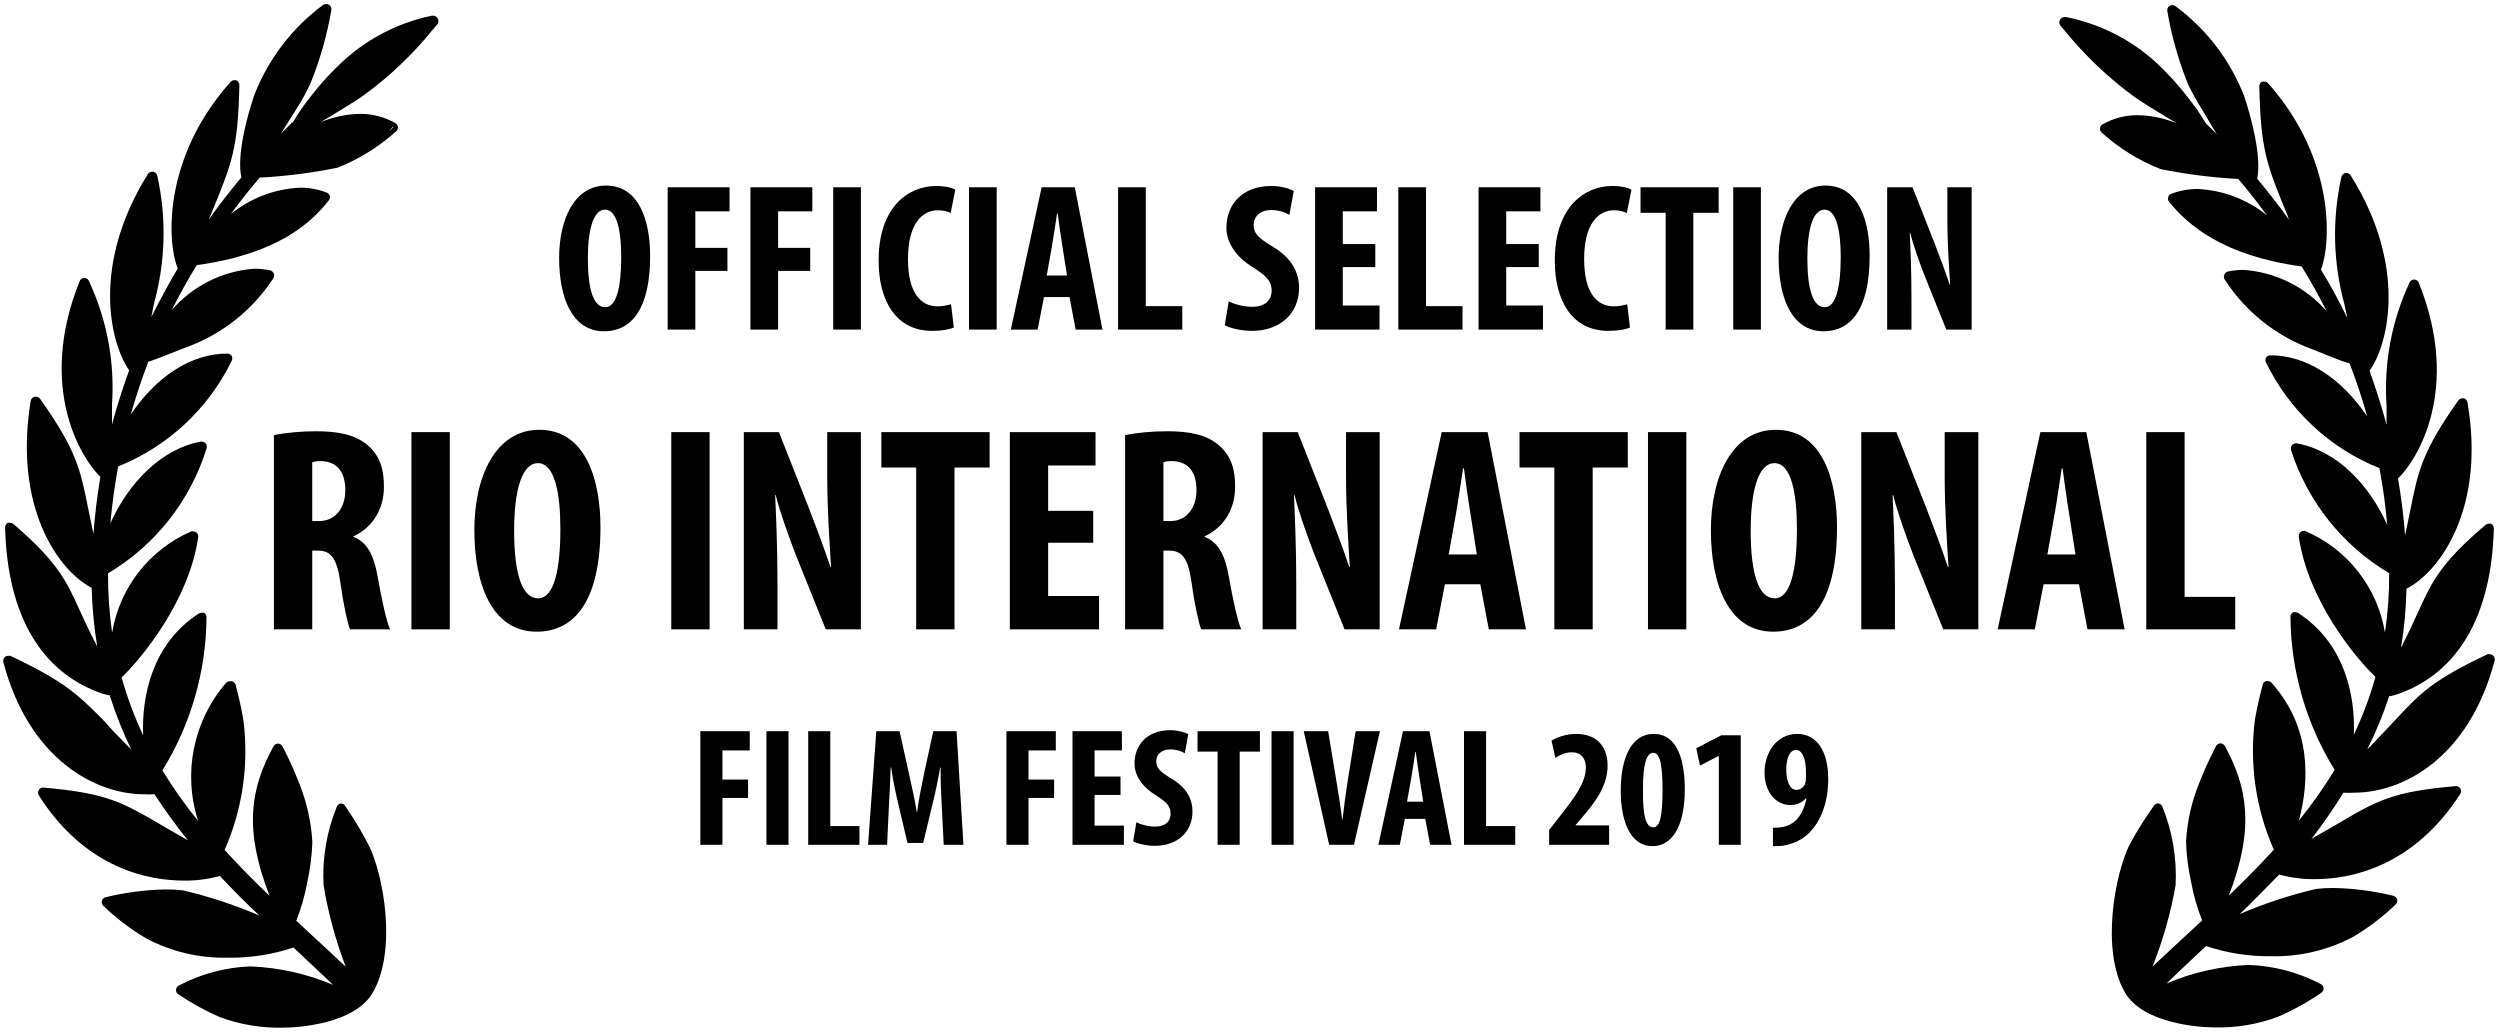 <?xml version="1.0" encoding="UTF-8" standalone="no"?><!DOCTYPE svg PUBLIC "-//W3C//DTD SVG 1.1//EN" "http://www.w3.org/Graphics/SVG/1.1/DTD/svg11.dtd"><svg width="100%" height="100%" viewBox="0 0 534 221" version="1.1" xmlns="http://www.w3.org/2000/svg" xmlns:xlink="http://www.w3.org/1999/xlink" xml:space="preserve" xmlns:serif="http://www.serif.com/" style="fill-rule:evenodd;clip-rule:evenodd;stroke-linejoin:round;stroke-miterlimit:2;"><rect id="only-when-i-dance-official-selection-rio-international-film-festival-2019" x="0" y="0.015" width="533.579" height="220.346" style="fill:none;"/><g><path d="M78.786,180.596c-1.34,-2.63 -2.845,-5.173 -4.511,-7.612l-0.564,-0.874c-0.198,-0.304 -0.539,-0.488 -0.902,-0.479c-0.401,0.051 -0.739,0.324 -0.874,0.705c-2.163,5.305 -3.127,11.026 -2.82,16.746c0.99,5.952 2.577,11.79 4.737,17.423c-2.284,-2.171 -4.567,-4.285 -6.964,-6.484l-3.608,-3.355c1.048,-2.63 1.832,-5.362 2.34,-8.148c0.631,-2.856 0.998,-5.762 1.099,-8.683c-0.248,-4.308 -1.201,-8.545 -2.819,-12.546c-0.956,-2.47 -2.039,-4.888 -3.242,-7.245l-0.31,-0.592c-0.178,-0.37 -0.55,-0.609 -0.959,-0.621c-0.395,0.006 -0.761,0.22 -0.959,0.564c-4.764,8.74 -6.54,17.367 -0.845,31.971c-3.158,-3.045 -6.4,-6.287 -9.614,-9.811c3.854,-8.734 5.238,-18.359 4.003,-27.827c-0.535,-3.242 -1.24,-5.864 -1.635,-7.442c-0.104,-0.378 -0.406,-0.671 -0.789,-0.762l-0.451,0c-0.308,-0.011 -0.606,0.113 -0.818,0.339c-7.006,8.111 -9.267,19.326 -5.949,29.517c-2.785,-3.433 -5.339,-7.051 -7.64,-10.826c6.081,-9.828 9.34,-21.144 9.417,-32.703c0.016,-0.395 -0.192,-0.767 -0.536,-0.959c-0.178,-0.039 -0.358,-0.039 -0.536,0c-0.208,0 -0.414,0.057 -0.592,0.17c-9.98,6.456 -12.207,17.761 -11.869,25.993c-1.872,-3.981 -3.408,-8.111 -4.595,-12.348c4.313,-4.173 14.406,-16.352 16.351,-29.969c0.071,-0.386 -0.084,-0.778 -0.394,-1.015c-0.198,-0.144 -0.434,-0.223 -0.677,-0.225c-0.13,-0.029 -0.265,-0.029 -0.395,0c-8.942,3.87 -15.325,12.038 -16.915,21.651c-0.606,-4.2 -0.9,-8.44 -0.874,-12.686c10.084,-5.991 17.595,-15.52 21.06,-26.727c0.115,-0.364 0.028,-0.761 -0.226,-1.043c-0.208,-0.231 -0.504,-0.366 -0.817,-0.366l-0.198,0c-8.683,1.607 -15.534,9.078 -19.312,17.423c0.367,-4.173 0.931,-8.204 1.664,-12.123c10.594,-4.255 19.238,-12.295 24.245,-22.554c0.17,-0.327 0.17,-0.716 0,-1.044c-0.203,-0.301 -0.538,-0.49 -0.902,-0.507c-7.668,0 -15.111,4.765 -20.665,13.025c1.071,-3.778 2.312,-7.499 3.75,-11.277c1.804,-0.564 4.651,-1.748 7.414,-2.819l0.733,-0.282c7.646,-2.78 14.178,-7.979 18.607,-14.801c0.17,-0.316 0.17,-0.7 0,-1.015c-0.146,-0.322 -0.442,-0.553 -0.789,-0.621c-1.085,-0.225 -2.191,-0.338 -3.299,-0.338c-6.816,0.482 -13.171,3.66 -17.648,8.824c1.635,-3.27 3.411,-6.456 5.328,-9.585c17.17,-2.34 24.415,-8.994 28.193,-13.814c0.223,-0.265 0.304,-0.621 0.225,-0.959c-0.087,-0.344 -0.341,-0.62 -0.676,-0.733c-1.799,-0.691 -3.71,-1.046 -5.639,-1.043c-5.418,0.245 -10.617,2.221 -14.829,5.638c1.973,-2.65 4.003,-5.272 6.174,-7.781c5.58,-0.299 11.131,-1.003 16.606,-2.114c4.637,-1.836 8.906,-4.491 12.602,-7.838c0.228,-0.242 0.341,-0.572 0.31,-0.902c-0.054,-0.33 -0.248,-0.617 -0.536,-0.789c-2.289,-1.311 -4.888,-1.994 -7.527,-1.974c-2.622,0.048 -5.216,0.541 -7.669,1.466l-0.761,0.282l1.128,-0.648c2.819,-1.72 6.146,-3.694 8.035,-5.047c5.537,-4.031 10.524,-8.771 14.829,-14.096l0.959,-1.128c0.276,-0.378 0.276,-0.891 0,-1.269c-0.195,-0.327 -0.55,-0.53 -0.931,-0.535l-0.253,0c-7.057,1.46 -13.592,4.79 -18.918,9.642c-2.523,2.317 -4.84,4.846 -6.935,7.555c-1.432,1.782 -2.732,3.668 -3.891,5.639l-0.141,0c-0.31,0.31 -0.704,0.677 -1.127,1.128l-1.213,1.212l0.17,-0.282c1.015,-1.607 2.029,-3.214 2.96,-4.736c1.161,-1.81 2.207,-3.694 3.129,-5.639c2.047,-5.061 3.55,-10.324 4.483,-15.703c0.087,-0.446 -0.119,-0.897 -0.508,-1.128c-0.377,-0.24 -0.862,-0.24 -1.24,0c-6.583,4.869 -11.663,11.494 -14.66,19.115c-1.551,4.454 -3.863,12.996 -2.82,17.733c-2.481,2.988 -4.764,5.92 -6.907,8.909c0,-0.254 0.226,-0.508 0.31,-0.761c4.624,-11.278 5.864,-14.097 6.175,-27.855c0.008,-0.459 -0.277,-0.877 -0.705,-1.043c-0.13,-0.028 -0.265,-0.028 -0.395,0c-0.304,0 -0.592,0.135 -0.789,0.367c-14.604,16.351 -13.533,34.423 -11.277,39.836c-1.974,3.326 -3.835,6.822 -5.639,10.346c0.197,-1.043 0.423,-2.029 0.592,-2.96c2.439,-8.866 2.67,-18.198 0.677,-27.177c-0.091,-0.44 -0.434,-0.784 -0.874,-0.874l-0.198,0c-0.375,0.002 -0.724,0.194 -0.93,0.507c-12.123,19.368 -8.091,36.087 -4.003,41.922c-1.41,3.835 -2.622,7.697 -3.665,11.559l0,-4.313c0.606,-9.002 -1.072,-18.012 -4.878,-26.191c-0.124,-0.457 -0.541,-0.781 -1.015,-0.789c-0.445,-0.009 -0.851,0.262 -1.015,0.676c-9.275,23.005 0.621,38.23 4.427,41.81c-0.705,4.116 -1.184,8.232 -1.495,12.32l0,-0.225c-0.169,-0.677 -0.281,-1.325 -0.422,-2.002c-0.254,-1.184 -0.48,-2.255 -0.677,-3.27c-1.692,-8.458 -2.537,-12.546 -10.29,-23.485c-0.212,-0.299 -0.564,-0.471 -0.931,-0.451l-0.253,0c-0.421,0.104 -0.742,0.448 -0.818,0.874c-3.693,22.498 5.723,36.171 13.025,39.949c0.104,4.204 0.499,8.396 1.184,12.546l-0.31,-0.621c-1.466,-2.819 -2.481,-5.046 -3.411,-7.076c-2.904,-6.4 -4.68,-10.29 -14.181,-18.494c-0.203,-0.152 -0.451,-0.243 -0.705,-0.254c-0.158,-0.025 -0.322,-0.025 -0.479,0c-0.375,0.195 -0.607,0.592 -0.592,1.015c0.479,18.776 7.696,31.012 20.806,35.495l1.184,0.31l0.338,0c1.258,3.978 2.802,7.86 4.624,11.615l-0.818,-0.818c-2.199,-2.199 -3.89,-4.003 -5.328,-5.638c-5.188,-5.159 -7.753,-7.894 -19.679,-13.561c-0.149,-0.028 -0.301,-0.028 -0.451,0c-0.256,-0.003 -0.507,0.088 -0.705,0.254c-0.315,0.282 -0.445,0.719 -0.338,1.128c5.469,20.749 19.735,28.192 30.025,28.192c0.75,0.045 1.506,0.045 2.256,0c2.207,3.4 4.587,6.685 7.132,9.84l-4.905,-2.82c-9.247,-5.441 -12.377,-7.245 -26.022,-8.458c-0.381,0.006 -0.736,0.209 -0.93,0.536c-0.195,0.35 -0.195,0.778 0,1.128c10.064,15.844 23.682,18.212 31.012,18.212c2.591,0.04 5.173,-0.293 7.668,-0.986c2.819,2.988 5.639,5.864 8.458,8.457c-5.281,-2.272 -10.753,-4.076 -16.352,-5.384c-1.226,-0.139 -2.458,-0.206 -3.693,-0.198c-4.314,0.082 -8.607,0.64 -12.8,1.664c-0.397,0.09 -0.713,0.394 -0.817,0.789c-0.085,0.392 0.042,0.801 0.338,1.071c2.749,2.645 5.797,4.962 9.078,6.907c5.357,2.854 11.356,4.28 17.423,4.145c4.787,0.084 9.555,-0.651 14.097,-2.171l1.466,1.381l6.991,6.598c-5.59,-2.36 -11.559,-3.697 -17.62,-3.947c-5.334,0.191 -10.555,1.581 -15.281,4.059c-0.363,0.161 -0.611,0.508 -0.648,0.902c-0.039,0.392 0.147,0.776 0.479,0.987c2.794,1.895 5.757,3.527 8.853,4.878c4.389,1.629 9.05,2.396 13.73,2.255c2.988,0 14.998,-0.789 18.889,-7.358c5.413,-9.191 2.255,-25.543 -0.761,-31.548Zm4.482,-152.804c0.198,-0.226 0.451,-0.479 0.62,-0.705l0.141,0c-0.197,0.338 -0.535,0.564 -0.761,0.789l0,-0.084Z" style="fill-rule:nonzero;"/><path d="M453.945,212.087c3.919,6.569 15.901,7.359 18.889,7.359c4.68,0.146 9.343,-0.621 13.73,-2.256c3.245,-1.401 6.341,-3.121 9.247,-5.131c0.339,-0.209 0.536,-0.589 0.508,-0.987c-0.037,-0.394 -0.285,-0.741 -0.649,-0.902c-4.736,-2.475 -9.966,-3.862 -15.308,-4.06c-6.053,0.251 -12.013,1.588 -17.592,3.947c2.34,-2.255 4.764,-4.51 6.963,-6.597l1.494,-1.381c4.494,1.508 9.214,2.244 13.956,2.171c6.075,0.132 12.083,-1.294 17.451,-4.145c3.276,-1.951 6.324,-4.268 9.078,-6.907c0.302,-0.268 0.423,-0.685 0.31,-1.071c-0.104,-0.395 -0.42,-0.699 -0.817,-0.79c-4.193,-1.023 -8.486,-1.581 -12.8,-1.663c-1.224,-0.008 -2.447,0.059 -3.665,0.197c-5.599,1.309 -11.071,3.113 -16.352,5.385c2.82,-2.65 5.639,-5.638 8.458,-8.458c2.495,0.697 5.078,1.027 7.668,0.987c7.218,0 20.807,-2.368 31.012,-18.212c0.229,-0.341 0.229,-0.787 0,-1.128c-0.183,-0.327 -0.527,-0.533 -0.902,-0.536c-13.617,1.184 -16.746,2.989 -25.993,8.458l-4.906,2.819c2.45,-3.163 4.728,-6.459 6.823,-9.867c0.761,0.045 1.522,0.045 2.283,0c10.403,0 24.528,-7.358 30.025,-28.193c0.116,-0.414 -0.028,-0.86 -0.366,-1.127c-0.189,-0.161 -0.429,-0.251 -0.677,-0.254c-0.158,-0.028 -0.321,-0.028 -0.479,0c-11.925,5.638 -14.463,8.458 -19.509,13.842c-1.466,1.551 -3.13,3.355 -5.329,5.639l-0.845,0.818c1.852,-3.66 3.417,-7.46 4.68,-11.362l0.338,0l1.184,-0.31c13.138,-4.455 20.327,-16.718 20.834,-35.495c0.003,-0.428 -0.237,-0.823 -0.62,-1.015c-0.149,-0.025 -0.302,-0.025 -0.451,0c-0.254,0.012 -0.502,0.102 -0.705,0.254c-9.642,8.204 -11.418,12.095 -14.35,18.494c-0.902,2.03 -1.945,4.314 -3.383,7.077c0,0.225 -0.226,0.423 -0.31,0.62c0.688,-4.147 1.074,-8.342 1.156,-12.546c7.33,-3.777 16.915,-17.451 13.025,-39.808c-0.062,-0.434 -0.389,-0.783 -0.818,-0.874l-0.225,0c-0.356,0 -0.691,0.167 -0.903,0.451c-7.752,10.939 -8.598,15.14 -10.262,23.485c-0.225,1.015 -0.451,2.086 -0.676,3.27l-0.423,2.002l0,0.225c-0.31,-4.087 -0.818,-8.204 -1.523,-12.32c3.835,-3.58 13.702,-18.804 4.427,-41.809c-0.161,-0.404 -0.553,-0.674 -0.987,-0.677c-0.434,0.003 -0.826,0.273 -0.987,0.677c-3.814,8.175 -5.503,17.186 -4.905,26.191l0,4.172c-1.015,-3.862 -2.256,-7.725 -3.637,-11.559c4.088,-5.638 8.119,-22.385 -4.032,-41.725c-0.194,-0.313 -0.535,-0.505 -0.902,-0.508l-0.225,0c-0.429,0.102 -0.759,0.443 -0.846,0.874c-2.005,8.977 -1.782,18.309 0.648,27.178c0.198,0.931 0.395,1.917 0.62,2.96c-1.691,-3.524 -3.552,-7.02 -5.638,-10.346c2.143,-5.413 3.214,-23.485 -11.277,-39.837c-0.209,-0.231 -0.505,-0.366 -0.818,-0.366l-0.394,0c-0.423,0.166 -0.697,0.589 -0.677,1.043c0.31,13.617 1.522,16.634 6.146,27.854c0,0.254 0.226,0.508 0.31,0.762c-2.143,-2.989 -4.426,-5.921 -6.907,-8.909c0.987,-4.737 -1.297,-13.279 -2.819,-17.733c-2.978,-7.624 -8.049,-14.252 -14.632,-19.115c-0.192,-0.152 -0.432,-0.231 -0.677,-0.226c-0.197,-0.011 -0.395,0.04 -0.564,0.141c-0.389,0.232 -0.595,0.683 -0.507,1.128c0.913,5.379 2.407,10.646 4.454,15.703c0.945,1.937 1.999,3.82 3.158,5.639l2.819,4.736l0.197,0.282l-1.212,-1.212l-1.156,-1.128c-1.17,-1.97 -2.478,-3.854 -3.919,-5.638c-2.083,-2.71 -4.395,-5.239 -6.907,-7.556c-5.393,-4.849 -11.999,-8.15 -19.114,-9.557l-0.254,0c-0.381,0.011 -0.73,0.211 -0.931,0.535c-0.267,0.381 -0.267,0.888 0,1.269l0.959,1.128c4.322,5.311 9.304,10.05 14.829,14.096c1.917,1.353 5.16,3.327 8.035,5.047l1.128,0.648l-0.761,-0.282c-2.453,-0.93 -5.047,-1.426 -7.669,-1.466c-2.63,-0.02 -5.218,0.663 -7.499,1.974c-0.335,0.188 -0.541,0.547 -0.541,0.93c0,0.287 0.113,0.561 0.316,0.761c3.693,3.352 7.961,6.008 12.602,7.838c5.475,1.11 11.026,1.818 16.605,2.114c2.171,2.509 4.201,5.131 6.146,7.781c-4.212,-3.417 -9.411,-5.393 -14.829,-5.638c-1.929,0 -3.84,0.352 -5.639,1.043c-0.321,0.127 -0.564,0.397 -0.648,0.733c-0.088,0.333 -0.014,0.688 0.197,0.958c3.947,4.821 11.277,11.475 28.334,13.815c1.917,3.129 3.693,6.315 5.356,9.585c-4.508,-5.19 -10.902,-8.378 -17.761,-8.852c-1.108,-0.003 -2.213,0.11 -3.299,0.338c-0.352,0.059 -0.648,0.293 -0.789,0.62c-0.169,0.316 -0.169,0.7 0,1.015c4.398,6.865 10.925,12.106 18.579,14.914l0.705,0.282c2.819,1.128 5.638,2.312 7.443,2.819c1.438,3.694 2.678,7.415 3.749,11.278c-5.638,-8.261 -12.996,-13.025 -20.693,-13.025c-0.364,0.016 -0.699,0.205 -0.902,0.507c-0.181,0.324 -0.181,0.719 0,1.043c4.99,10.262 13.628,18.306 24.217,22.554c0.764,4.009 1.32,8.055 1.664,12.123c-3.778,-8.458 -10.601,-15.816 -19.312,-17.423l-0.198,0c-0.304,0 -0.592,0.135 -0.789,0.367c-0.251,0.284 -0.347,0.673 -0.254,1.043c3.544,11.04 11.009,20.408 20.976,26.332c0.028,4.245 -0.274,8.488 -0.903,12.686c-1.587,-9.616 -7.97,-17.786 -16.915,-21.652c-0.127,-0.05 -0.265,-0.076 -0.403,-0.076c-0.604,0 -1.1,0.496 -1.1,1.1c0,0.045 0.003,0.087 0.009,0.132c1.973,13.617 12.038,25.797 16.379,29.969c-1.184,4.24 -2.731,8.373 -4.623,12.348c0.366,-8.232 -1.889,-19.537 -11.869,-25.993c-0.167,-0.11 -0.364,-0.169 -0.564,-0.169c-0.175,-0.043 -0.361,-0.043 -0.536,0c-0.344,0.197 -0.558,0.563 -0.564,0.958c0.085,11.562 3.355,22.879 9.445,32.704c-2.301,3.775 -4.855,7.392 -7.64,10.826c2.199,-8.204 2.819,-19.735 -5.864,-29.462c-0.215,-0.22 -0.511,-0.341 -0.818,-0.338l-0.254,0c-0.392,0.07 -0.704,0.372 -0.789,0.761c-0.423,1.579 -1.1,4.201 -1.663,7.443c-1.216,9.47 0.177,19.092 4.031,27.826c-3.214,3.524 -6.456,6.766 -9.614,9.811c5.639,-14.604 3.891,-23.23 -0.845,-31.97c-0.198,-0.344 -0.564,-0.558 -0.959,-0.564c-0.403,0.028 -0.767,0.262 -0.958,0.62l-0.282,0.592c-1.215,2.357 -2.307,4.776 -3.271,7.246c-1.632,3.995 -2.585,8.235 -2.819,12.545c0.087,2.924 0.454,5.831 1.1,8.684c0.507,2.785 1.291,5.517 2.34,8.147l-3.637,3.355l-6.964,6.485c2.239,-5.613 3.891,-11.444 4.934,-17.395c0.279,-5.72 -0.682,-11.432 -2.819,-16.747c-0.144,-0.383 -0.494,-0.656 -0.903,-0.704c-0.363,-0.009 -0.704,0.174 -0.902,0.479l-0.592,0.874c-1.734,2.441 -3.304,4.996 -4.708,7.64c-2.932,6.005 -6.202,22.357 -0.846,31.491Zm-4.398,-184.859l0.649,0.705c-0.141,-0.282 -0.451,-0.508 -0.649,-0.705Z" style="fill-rule:nonzero;"/></g><path d="M149.596,180.45l4.716,0l0,-10.008l5.472,0l0,-3.924l-5.472,0l0,-6.228l5.832,0l0,-4.104l-10.548,0l0,24.264Z" style="fill-rule:nonzero;"/><rect x="163.708" y="156.186" width="4.716" height="24.264" style="fill-rule:nonzero;"/><path d="M172.636,180.45l10.944,0l0,-3.996l-6.228,0l0,-20.268l-4.716,0l0,24.264Z" style="fill-rule:nonzero;"/><path d="M201.58,180.45l4.212,0l-1.476,-24.264l-4.968,0l-1.908,8.784c-0.648,3.06 -1.188,5.796 -1.548,8.496l-0.072,0c-0.432,-2.736 -1.044,-5.436 -1.728,-8.496l-1.944,-8.784l-4.968,0l-1.764,24.264l4.068,0l0.396,-8.424c0.144,-2.412 0.288,-5.472 0.36,-8.1l0.108,0c0.36,2.628 1.008,5.652 1.476,7.596l2.016,8.532l3.348,0l2.088,-8.676c0.468,-1.872 1.116,-4.86 1.548,-7.452l0.108,0c-0.072,2.592 0.108,5.724 0.216,8.028l0.432,8.496Z" style="fill-rule:nonzero;"/><path d="M214.972,180.45l4.716,0l0,-10.008l5.472,0l0,-3.924l-5.472,0l0,-6.228l5.832,0l0,-4.104l-10.548,0l0,24.264Z" style="fill-rule:nonzero;"/><path d="M239.344,165.87l-5.544,0l0,-5.58l5.832,0l0,-4.104l-10.548,0l0,24.264l10.98,0l0,-4.104l-6.264,0l0,-6.552l5.544,0l0,-3.924Z" style="fill-rule:nonzero;"/><path d="M242.044,179.694c0.792,0.468 2.7,0.972 4.644,0.972c4.752,0 8.028,-2.916 8.028,-7.344c0,-2.556 -1.188,-5.004 -4.392,-6.948c-2.628,-1.584 -3.348,-2.34 -3.348,-3.78c0,-1.296 0.972,-2.52 2.988,-2.52c1.368,0 2.412,0.396 3.096,0.828l0.756,-4.068c-0.72,-0.432 -2.232,-0.864 -3.816,-0.864c-5.076,0 -7.668,3.24 -7.668,7.128c0,2.196 1.26,4.752 4.572,6.768c2.052,1.332 3.132,2.196 3.132,3.96c0,1.584 -1.08,2.736 -3.312,2.736c-1.368,0 -3.024,-0.396 -3.996,-0.936l-0.684,4.068Z" style="fill-rule:nonzero;"/><path d="M260.08,180.45l4.716,0l0,-19.908l4.32,0l0,-4.356l-13.32,0l0,4.356l4.284,0l0,19.908Z" style="fill-rule:nonzero;"/><rect x="271.6" y="156.186" width="4.716" height="24.264" style="fill-rule:nonzero;"/><path d="M289.204,180.45l5.544,-24.264l-5.184,0l-1.656,10.368c-0.432,2.736 -0.828,5.652 -1.152,8.532l-0.072,0c-0.324,-2.844 -0.828,-5.832 -1.26,-8.424l-1.728,-10.476l-5.22,0l5.436,24.264l5.292,0Z" style="fill-rule:nonzero;"/><path d="M304.432,174.906l1.044,5.544l4.572,0l-4.716,-24.264l-5.652,0l-5.256,24.264l4.572,0l1.08,-5.544l4.356,0Zm-3.888,-3.672l0.9,-5.04c0.252,-1.404 0.612,-3.924 0.864,-5.544l0.108,0c0.216,1.62 0.54,4.032 0.792,5.508l0.792,5.076l-3.456,0Z" style="fill-rule:nonzero;"/><path d="M312.712,180.45l10.944,0l0,-3.996l-6.228,0l0,-20.268l-4.716,0l0,24.264Z" style="fill-rule:nonzero;"/><path d="M343.708,180.45l0,-4.14l-7.164,0l0,-0.072l1.404,-1.656c2.7,-3.132 5.436,-6.66 5.436,-11.052c0,-3.348 -1.656,-6.768 -6.768,-6.768c-2.124,0 -4.14,0.756 -5.22,1.44l0.828,3.672c0.864,-0.54 2.052,-1.188 3.528,-1.188c1.944,0 2.988,1.332 2.988,3.204c0,3.348 -2.484,6.552 -5.508,10.404l-2.34,2.988l0,3.168l12.816,0Z" style="fill-rule:nonzero;"/><path d="M353.212,156.762c-4.86,0 -7.02,5.364 -7.02,12.096c0,6.012 1.728,11.88 6.84,11.88c3.78,0 6.84,-3.708 6.84,-12.096c0,-5.58 -1.26,-11.88 -6.66,-11.88Zm-0.072,4.032c1.512,0 1.98,2.952 1.98,7.956c0,5.364 -0.504,7.956 -1.98,7.956c-1.584,0 -2.268,-2.484 -2.196,-7.956c-0.036,-5.436 0.72,-7.956 2.196,-7.956Z" style="fill-rule:nonzero;"/><path d="M367.144,180.45l4.68,0l0,-23.4l-4.14,0l-5.364,2.772l0.792,3.708l3.96,-2.052l0.072,0l0,18.972Z" style="fill-rule:nonzero;"/><path d="M378.7,180.738c0.72,0 1.44,0 2.196,-0.108c2.268,-0.36 4.32,-1.404 5.76,-2.952c2.16,-2.304 3.852,-6.012 3.852,-11.304c0,-5.652 -2.268,-9.612 -6.624,-9.612c-4.5,0 -6.984,4.176 -6.984,8.208c0,4.284 2.484,6.984 5.508,6.984c1.512,0 2.592,-0.612 3.348,-1.44l0.108,0c-0.396,2.088 -1.26,3.744 -2.268,4.716c-0.792,0.756 -1.836,1.224 -2.736,1.404c-0.792,0.144 -1.26,0.18 -2.16,0.18l0,3.924Zm4.932,-20.556c1.26,0 2.124,1.728 2.124,4.824c0,1.548 -0.036,2.016 -0.216,2.484c-0.252,0.612 -0.972,1.224 -1.8,1.224c-1.44,0 -2.16,-1.872 -2.196,-4.14c-0.036,-2.844 0.864,-4.392 2.088,-4.392Z" style="fill-rule:nonzero;"/><path d="M58.508,134.428l8.188,0l0,-16.813l1.187,0c2.75,0 4.063,1.5 4.813,6.75c0.625,4.625 1.562,8.875 2.062,10.063l8.563,0c-0.75,-1.563 -1.875,-6.75 -2.688,-11.438c-0.812,-4.5 -2.25,-7.187 -5.125,-8.312l0,-0.125c4.313,-2 6.5,-6.063 6.5,-10.563c0,-3.625 -0.75,-6.437 -3.312,-8.75c-2.75,-2.5 -6.75,-3.125 -11.25,-3.125c-3.125,0 -6.375,0.313 -8.938,0.813l0,41.5Zm8.188,-35.688c0.437,-0.187 1.25,-0.25 1.937,-0.25c3.688,0.125 5.125,2.688 5.125,6.25c0,3.688 -2.062,6.563 -5.625,6.563l-1.437,0l0,-12.563Z" style="fill-rule:nonzero;"/><rect x="87.883" y="92.303" width="8.188" height="42.125" style="fill-rule:nonzero;"/><path d="M115.196,91.803c-9.313,0 -13.875,9.937 -13.875,21.437c0,11.563 3.75,21.688 13.312,21.688c8,0 13.625,-6.438 13.625,-22.313c0,-9.625 -2.875,-20.812 -13.062,-20.812Zm-0.313,7.125c3.688,0 4.813,6.687 4.813,14.062c0,8.563 -1.313,14.813 -4.75,14.813c-3.313,0 -5.125,-4.875 -5.125,-14.438c0,-9.062 1.812,-14.437 5.062,-14.437Z" style="fill-rule:nonzero;"/><rect x="143.383" y="92.303" width="8.188" height="42.125" style="fill-rule:nonzero;"/><path d="M166.071,134.428l0,-9.5c0,-8.438 -0.313,-14.938 -0.5,-19.188l0.125,0c0.937,3.813 2.875,9.125 4.25,12.688l6.437,16l7.5,0l0,-42.125l-7.187,0l0,9.312c0,7.75 0.562,15.063 0.812,19.5l-0.125,0c-1.187,-3.625 -3.25,-9.062 -4.5,-12.312l-6.5,-16.5l-7.5,0l0,42.125l7.188,0Z" style="fill-rule:nonzero;"/><path d="M195.696,134.428l8.187,0l0,-34.563l7.5,0l0,-7.562l-23.125,0l0,7.562l7.438,0l0,34.563Z" style="fill-rule:nonzero;"/><path d="M233.508,109.115l-9.625,0l0,-9.687l10.125,0l0,-7.125l-18.312,0l0,42.125l19.062,0l0,-7.125l-10.875,0l0,-11.375l9.625,0l0,-6.813Z" style="fill-rule:nonzero;"/><path d="M240.321,134.428l8.187,0l0,-16.813l1.188,0c2.75,0 4.062,1.5 4.812,6.75c0.625,4.625 1.563,8.875 2.063,10.063l8.562,0c-0.75,-1.563 -1.875,-6.75 -2.687,-11.438c-0.813,-4.5 -2.25,-7.187 -5.125,-8.312l0,-0.125c4.312,-2 6.5,-6.063 6.5,-10.563c0,-3.625 -0.75,-6.437 -3.313,-8.75c-2.75,-2.5 -6.75,-3.125 -11.25,-3.125c-3.125,0 -6.375,0.313 -8.937,0.813l0,41.5Zm8.187,-35.688c0.438,-0.187 1.25,-0.25 1.938,-0.25c3.687,0.125 5.125,2.688 5.125,6.25c0,3.688 -2.063,6.563 -5.625,6.563l-1.438,0l0,-12.563Z" style="fill-rule:nonzero;"/><path d="M276.883,134.428l0,-9.5c0,-8.438 -0.312,-14.938 -0.5,-19.188l0.125,0c0.938,3.813 2.875,9.125 4.25,12.688l6.438,16l7.5,0l0,-42.125l-7.188,0l0,9.312c0,7.75 0.563,15.063 0.813,19.5l-0.125,0c-1.188,-3.625 -3.25,-9.062 -4.5,-12.312l-6.5,-16.5l-7.5,0l0,42.125l7.187,0Z" style="fill-rule:nonzero;"/><path d="M316.196,124.803l1.812,9.625l7.938,0l-8.188,-42.125l-9.812,0l-9.125,42.125l7.937,0l1.875,-9.625l7.563,0Zm-6.75,-6.375l1.562,-8.75c0.438,-2.438 1.063,-6.813 1.5,-9.625l0.188,0c0.375,2.812 0.937,7 1.375,9.562l1.375,8.813l-6,0Z" style="fill-rule:nonzero;"/><path d="M332.008,134.428l8.188,0l0,-34.563l7.5,0l0,-7.562l-23.125,0l0,7.562l7.437,0l0,34.563Z" style="fill-rule:nonzero;"/><rect x="352.008" y="92.303" width="8.188" height="42.125" style="fill-rule:nonzero;"/><path d="M379.321,91.803c-9.313,0 -13.875,9.937 -13.875,21.437c0,11.563 3.75,21.688 13.312,21.688c8,0 13.625,-6.438 13.625,-22.313c0,-9.625 -2.875,-20.812 -13.062,-20.812Zm-0.313,7.125c3.688,0 4.813,6.687 4.813,14.062c0,8.563 -1.313,14.813 -4.75,14.813c-3.313,0 -5.125,-4.875 -5.125,-14.438c0,-9.062 1.812,-14.437 5.062,-14.437Z" style="fill-rule:nonzero;"/><path d="M404.758,134.428l0,-9.5c0,-8.438 -0.312,-14.938 -0.5,-19.188l0.125,0c0.938,3.813 2.875,9.125 4.25,12.688l6.438,16l7.5,0l0,-42.125l-7.188,0l0,9.312c0,7.75 0.563,15.063 0.813,19.5l-0.125,0c-1.188,-3.625 -3.25,-9.062 -4.5,-12.312l-6.5,-16.5l-7.5,0l0,42.125l7.187,0Z" style="fill-rule:nonzero;"/><path d="M444.071,124.803l1.812,9.625l7.938,0l-8.188,-42.125l-9.812,0l-9.125,42.125l7.937,0l1.875,-9.625l7.563,0Zm-6.75,-6.375l1.562,-8.75c0.438,-2.438 1.063,-6.813 1.5,-9.625l0.188,0c0.375,2.812 0.937,7 1.375,9.562l1.375,8.813l-6,0Z" style="fill-rule:nonzero;"/><path d="M458.446,134.428l19,0l0,-6.938l-10.813,0l0,-35.187l-8.187,0l0,42.125Z" style="fill-rule:nonzero;"/><path d="M129.443,39.638c-6.721,0 -10.013,7.172 -10.013,15.471c0,8.345 2.706,15.652 9.607,15.652c5.774,0 9.833,-4.646 9.833,-16.103c0,-6.946 -2.075,-15.02 -9.427,-15.02Zm-0.226,5.142c2.662,0 3.474,4.826 3.474,10.149c0,6.179 -0.948,10.69 -3.428,10.69c-2.391,0 -3.699,-3.519 -3.699,-10.42c0,-6.54 1.308,-10.419 3.653,-10.419Z" style="fill-rule:nonzero;"/><path d="M142.614,70.4l5.909,0l0,-12.539l6.856,0l0,-4.917l-6.856,0l0,-7.803l7.307,0l0,-5.142l-13.216,0l0,30.401Z" style="fill-rule:nonzero;"/><path d="M160.295,70.4l5.909,0l0,-12.539l6.856,0l0,-4.917l-6.856,0l0,-7.803l7.307,0l0,-5.142l-13.216,0l0,30.401Z" style="fill-rule:nonzero;"/><rect x="177.977" y="39.999" width="5.909" height="30.401" style="fill-rule:nonzero;"/><path d="M203.146,64.987c-0.722,0.226 -1.849,0.451 -2.842,0.451c-3.608,0 -6.36,-2.841 -6.36,-10.103c0,-7.533 3.022,-10.42 6.36,-10.42c1.308,0 2.075,0.271 2.752,0.587l0.992,-4.962c-0.586,-0.406 -2.03,-0.812 -4.105,-0.812c-5.908,0 -12.268,4.465 -12.268,15.922c0,8.616 3.698,15.021 11.457,15.021c2.074,0 3.743,-0.316 4.6,-0.722l-0.586,-4.962Z" style="fill-rule:nonzero;"/><rect x="206.98" y="39.999" width="5.909" height="30.401" style="fill-rule:nonzero;"/><path d="M228.45,63.454l1.308,6.946l5.729,0l-5.909,-30.401l-7.082,0l-6.585,30.401l5.728,0l1.354,-6.946l5.457,0Zm-4.871,-4.601l1.128,-6.315c0.315,-1.759 0.766,-4.917 1.082,-6.946l0.135,0c0.271,2.029 0.677,5.052 0.993,6.901l0.992,6.36l-4.33,0Z" style="fill-rule:nonzero;"/><path d="M238.825,70.4l13.712,0l0,-5.007l-7.803,0l0,-25.394l-5.909,0l0,30.401Z" style="fill-rule:nonzero;"/><path d="M261.603,69.453c0.992,0.586 3.383,1.218 5.819,1.218c5.954,0 10.058,-3.654 10.058,-9.202c0,-3.203 -1.488,-6.27 -5.503,-8.705c-3.292,-1.985 -4.194,-2.932 -4.194,-4.737c0,-1.623 1.217,-3.157 3.743,-3.157c1.714,0 3.022,0.496 3.879,1.037l0.948,-5.096c-0.902,-0.542 -2.797,-1.083 -4.782,-1.083c-6.359,0 -9.607,4.059 -9.607,8.931c0,2.751 1.579,5.954 5.728,8.48c2.571,1.669 3.925,2.751 3.925,4.961c0,1.985 -1.354,3.429 -4.15,3.429c-1.714,0 -3.789,-0.497 -5.007,-1.173l-0.857,5.097Z" style="fill-rule:nonzero;"/><path d="M293.764,52.132l-6.947,0l0,-6.991l7.307,0l0,-5.142l-13.216,0l0,30.401l13.758,0l0,-5.142l-7.849,0l0,-8.209l6.947,0l0,-4.917Z" style="fill-rule:nonzero;"/><path d="M298.68,70.4l13.712,0l0,-5.007l-7.803,0l0,-25.394l-5.909,0l0,30.401Z" style="fill-rule:nonzero;"/><path d="M328.675,52.132l-6.946,0l0,-6.991l7.307,0l0,-5.142l-13.216,0l0,30.401l13.758,0l0,-5.142l-7.849,0l0,-8.209l6.946,0l0,-4.917Z" style="fill-rule:nonzero;"/><path d="M347.575,64.987c-0.722,0.226 -1.85,0.451 -2.842,0.451c-3.608,0 -6.36,-2.841 -6.36,-10.103c0,-7.533 3.022,-10.42 6.36,-10.42c1.308,0 2.075,0.271 2.752,0.587l0.992,-4.962c-0.586,-0.406 -2.03,-0.812 -4.105,-0.812c-5.909,0 -12.268,4.465 -12.268,15.922c0,8.616 3.698,15.021 11.456,15.021c2.075,0 3.744,-0.316 4.601,-0.722l-0.586,-4.962Z" style="fill-rule:nonzero;"/><path d="M355.784,70.4l5.909,0l0,-24.944l5.413,0l0,-5.457l-16.69,0l0,5.457l5.368,0l0,24.944Z" style="fill-rule:nonzero;"/><rect x="370.218" y="39.999" width="5.909" height="30.401" style="fill-rule:nonzero;"/><path d="M389.929,39.638c-6.721,0 -10.013,7.172 -10.013,15.471c0,8.345 2.706,15.652 9.607,15.652c5.774,0 9.833,-4.646 9.833,-16.103c0,-6.946 -2.075,-15.02 -9.427,-15.02Zm-0.225,5.142c2.661,0 3.473,4.826 3.473,10.149c0,6.179 -0.947,10.69 -3.428,10.69c-2.391,0 -3.699,-3.519 -3.699,-10.42c0,-6.54 1.308,-10.419 3.654,-10.419Z" style="fill-rule:nonzero;"/><path d="M408.287,70.4l0,-6.856c0,-6.089 -0.225,-10.78 -0.361,-13.848l0.091,0c0.676,2.752 2.075,6.586 3.067,9.157l4.646,11.547l5.412,0l0,-30.401l-5.187,0l0,6.72c0,5.594 0.406,10.871 0.587,14.073l-0.091,0c-0.857,-2.616 -2.345,-6.54 -3.247,-8.885l-4.691,-11.908l-5.413,0l0,30.401l5.187,0Z" style="fill-rule:nonzero;"/></svg>